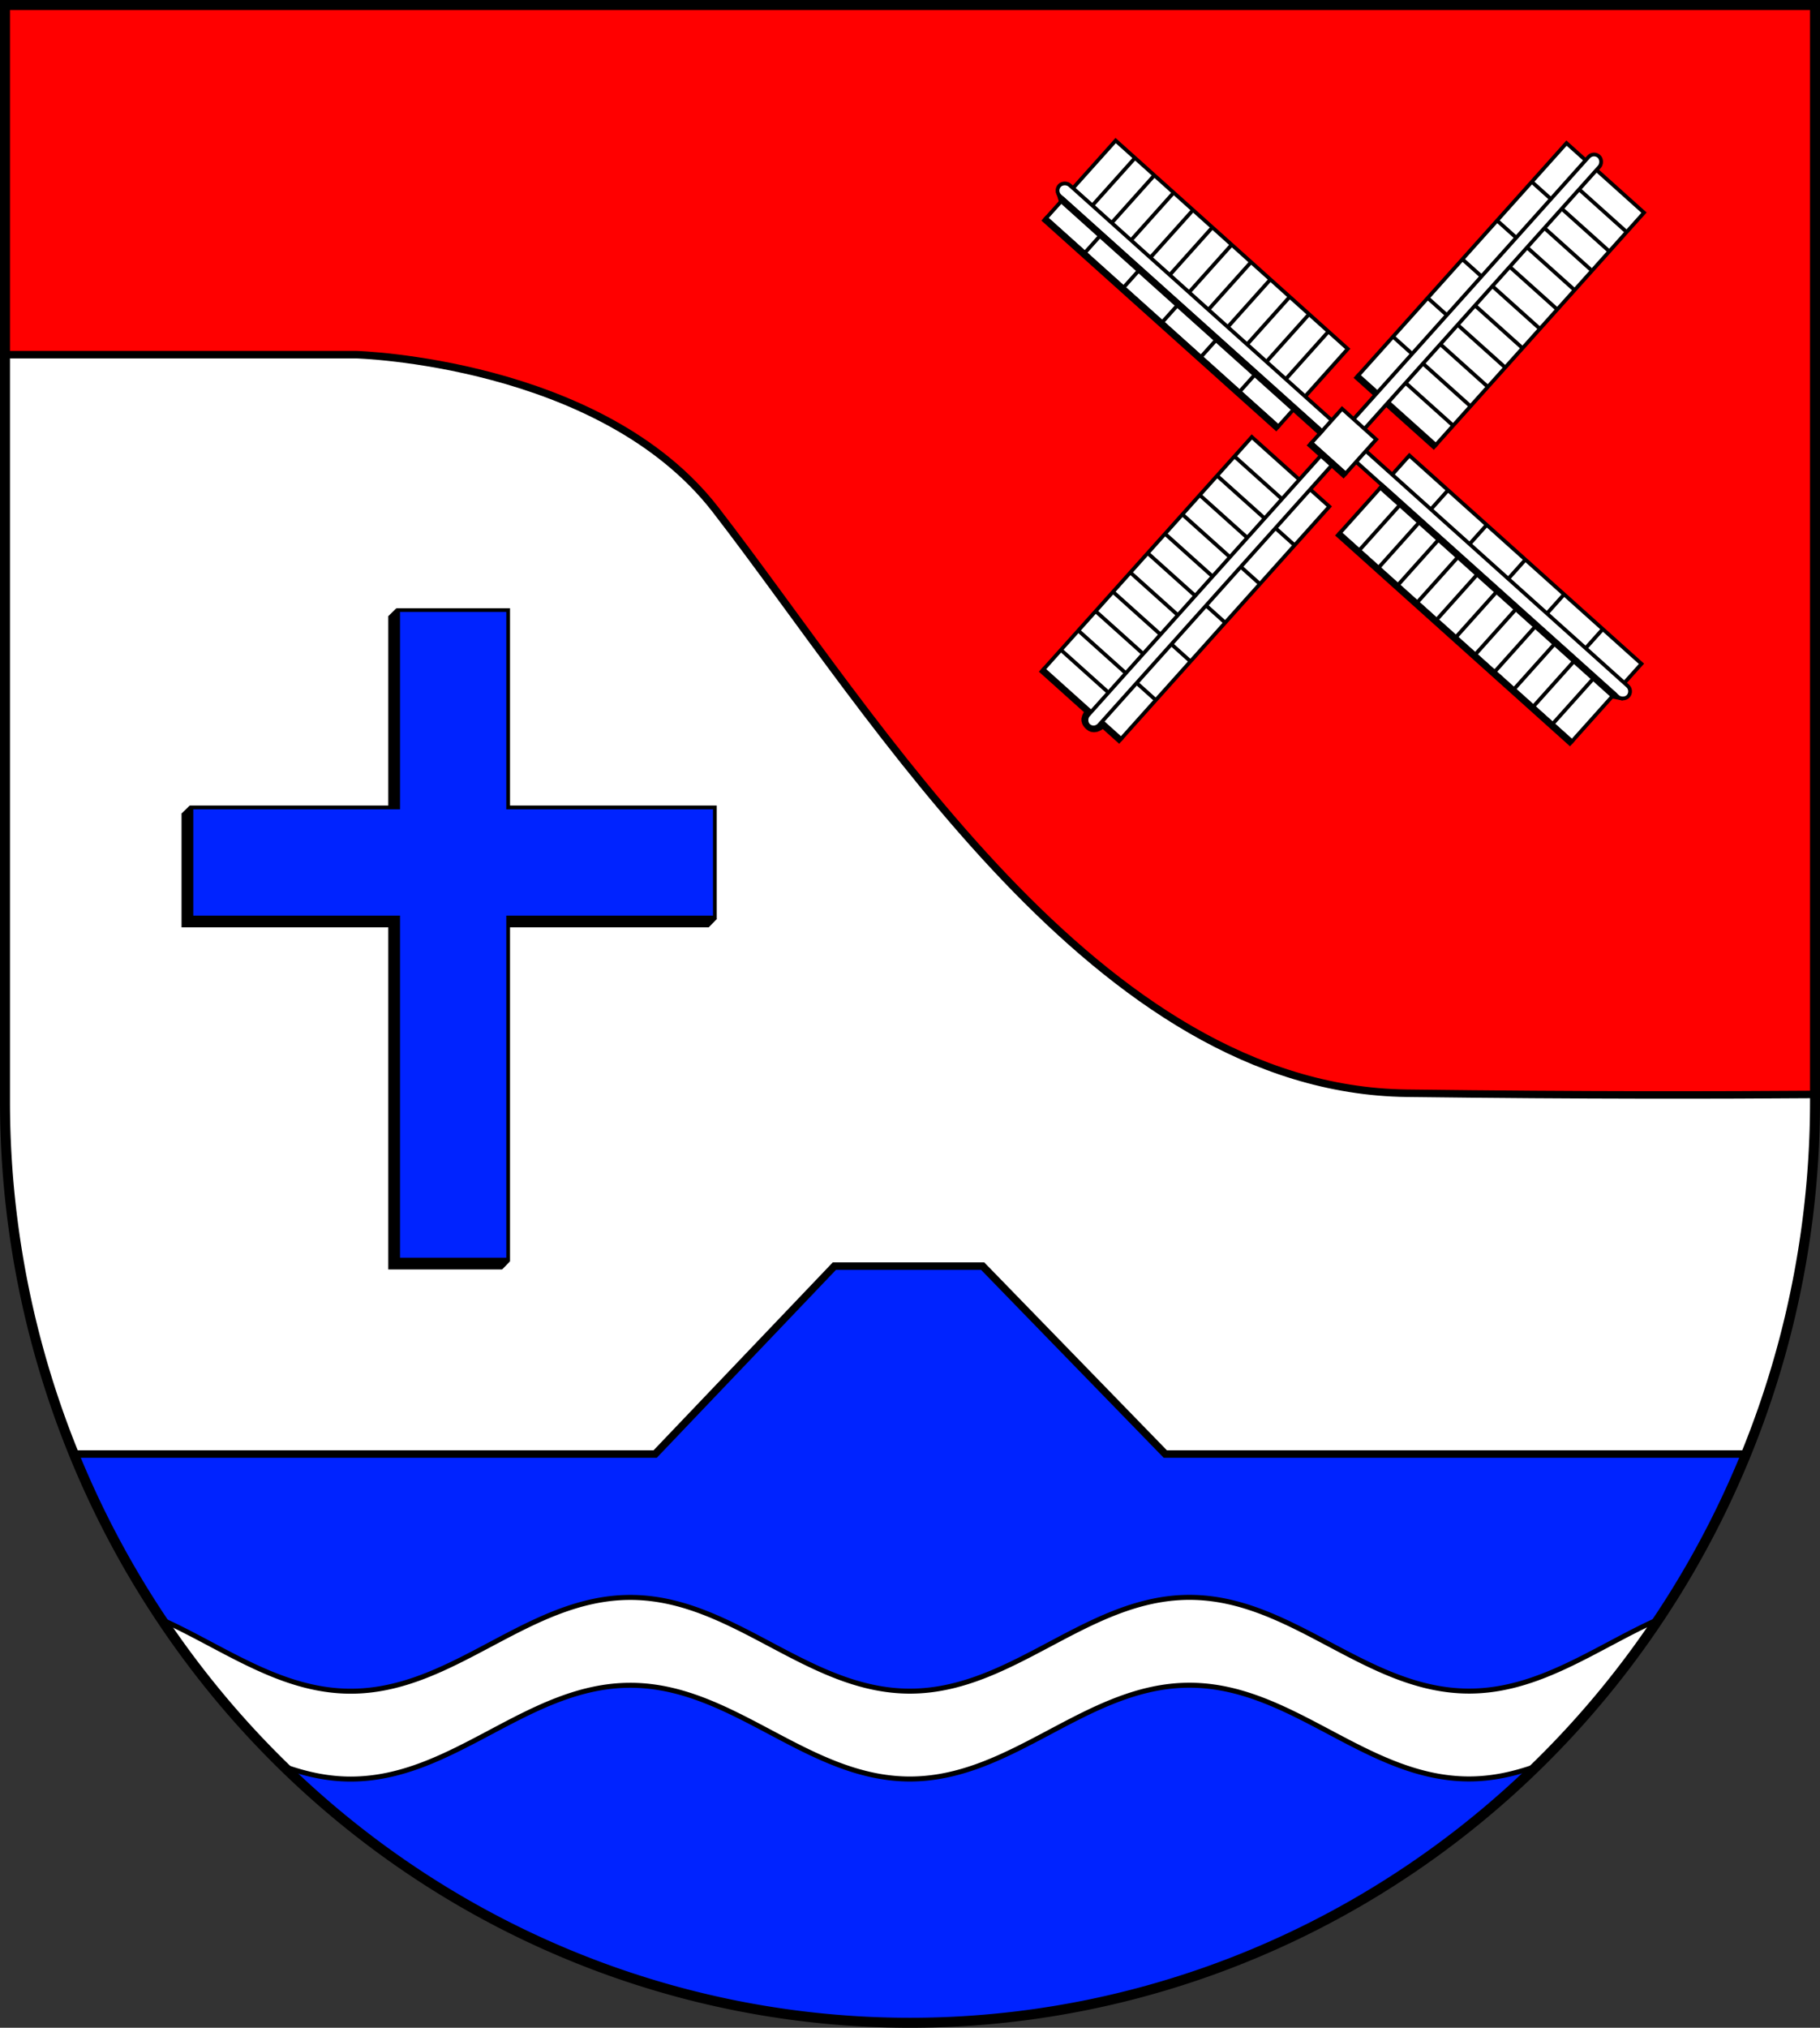 <?xml version="1.0" encoding="UTF-8" standalone="no"?>
<!-- Created with Inkscape (http://www.inkscape.org/) -->

<svg
   width="145.839mm"
   height="162.388mm"
   viewBox="0 0 145.839 162.388"
   version="1.1"
   id="svg3260"
   inkscape:version="1.2.2 (732a01da63, 2022-12-09)"
   sodipodi:docname="Wappen Barlt2.svg"
   xmlns:inkscape="http://www.inkscape.org/namespaces/inkscape"
   xmlns:sodipodi="http://sodipodi.sourceforge.net/DTD/sodipodi-0.dtd"
   xmlns="http://www.w3.org/2000/svg"
   xmlns:svg="http://www.w3.org/2000/svg">
  <rect x="0" y="0" width="145.839" height="162.388" fill="#333333" stroke="none"/>
  <sodipodi:namedview
     id="namedview3262"
     pagecolor="#ffffff"
     bordercolor="#666666"
     borderopacity="1.0"
     inkscape:showpageshadow="2"
     inkscape:pageopacity="0.0"
     inkscape:pagecheckerboard="0"
     inkscape:deskcolor="#d1d1d1"
     inkscape:document-units="mm"
     showgrid="false"
     inkscape:zoom="0.87214615"
     inkscape:cx="275.75653"
     inkscape:cy="307.86125"
     inkscape:current-layer="layer1" />
  <defs
     id="defs3257" />
  <g
     inkscape:label="Ebene 1"
     inkscape:groupmode="layer"
     id="layer1"
     transform="translate(-534.924,-71.081)">
    <g
       id="g3143"
       transform="translate(496.783,-10.005)">
      <path
         id="path1216"
         style="fill:#ffffff;fill-opacity:1;stroke:none;stroke-width:0.8;stroke-dasharray:none"
         d="m 38.541,81.486 v 87.81 a 72.52,73.778 0 0 0 72.52,73.778 72.52,73.778 0 0 0 72.52,-73.777 72.52,73.778 0 0 0 0,-5.1e-4 V 81.486 Z" />
      <path
         id="path1445"
         style="fill:#0023ff;fill-opacity:1;stroke:#000000;stroke-width:0.6;stroke-dasharray:none"
         d="m 105,182.48 -14.36,15.049 h -46.579 c 11.197,27.624 37.628,45.543 66.999,45.544 29.311,-9.8e-4 55.763,-18.002 66.999,-45.544 h -46.54 l -14.635,-15.049 h -5.825 z"
         sodipodi:nodetypes="ccccccccc" />
      <path
         id="path1516"
         style="fill:#ff0000;fill-opacity:1;stroke:#000000;stroke-width:0.6;stroke-dasharray:none"
         d="m 38.541,81.486 v 28.001 h 28.119 c 0,0 19.625,0.532 28.827,12.427 12.899,16.675 30.537,46.407 55.392,46.721 14.204,0.18 25.332,0.152 32.701,0.097 V 81.486 Z" />
      <path
         id="path845"
         style="fill:#ffffff;fill-opacity:1;stroke:#000000;stroke-width:0.4;stroke-dasharray:none"
         d="m 133.455,209.006 c -8.246,7.8e-4 -14.155,7.509 -22.401,7.51 -8.246,7.8e-4 -14.159,-7.506 -22.405,-7.505 -8.246,7.8e-4 -14.154,7.509 -22.4,7.51 -5.611,6e-4 -10.143,-3.473 -15.063,-5.694 a 72.52,73.778 0 0 0 9.764,11.737 c 1.684,0.597 3.43,0.993 5.299,0.993 8.246,-8.3e-4 14.154,-7.509 22.4,-7.51 8.246,-8.3e-4 14.159,7.506 22.405,7.505 8.246,-8.3e-4 14.155,-7.509 22.401,-7.51 8.246,-8.3e-4 14.159,7.506 22.405,7.505 1.883,-1.9e-4 3.64,-0.403 5.335,-1.007 a 72.52,73.778 0 0 0 9.758,-11.741 c -4.932,2.221 -9.469,5.712 -15.093,5.712 -8.246,8.9e-4 -14.159,-7.506 -22.405,-7.505 z" />
      <path
         id="path2917"
         style="fill:none;fill-opacity:1;stroke:#000000;stroke-width:0.8;stroke-dasharray:none"
         d="m 38.541,81.486 v 87.81 a 72.52,73.778 0 0 0 72.52,73.778 72.52,73.778 0 0 0 72.52,-73.777 72.52,73.778 0 0 0 0,-5.1e-4 V 81.486 Z" />
      <g
         id="g2361"
         transform="rotate(41.89,207.693,-229.099)">
        <rect
           style="fill:#000000;stroke:#000000;stroke-width:0.3;stroke-linecap:butt;stroke-dasharray:none"
           id="rect1913"
           width="8.343"
           height="0.25"
           x="386.623"
           y="99.082" />
        <rect
           style="fill:#000000;stroke:#000000;stroke-width:0.3;stroke-linecap:butt;stroke-dasharray:none"
           id="rect1907"
           width="8.343"
           height="0.25"
           x="389.682"
           y="64.725" />
        <g
           id="g1711"
           transform="translate(65.851,-36.707)">
          <g
             id="g1382">
            <rect
               style="fill:#ffffff;stroke:#000000;stroke-width:0.3;stroke-linecap:round;stroke-dasharray:none"
               id="rect1042"
               width="8.343"
               height="24.986"
               x="323.831"
               y="76.446" />
            <rect
               style="fill:#ffffff;stroke:#000000;stroke-width:0.3;stroke-linecap:round;stroke-dasharray:none"
               id="rect927"
               width="1.168"
               height="30.453"
               x="325.889"
               y="75.502"
               ry="0.584"
               rx="0.584" />
            <path
               style="fill:none;stroke:#000000;stroke-width:0.3;stroke-linecap:butt;stroke-dasharray:none"
               d="m 327.057,78.528 h 5.117"
               id="path1158" />
            <path
               style="fill:none;stroke:#000000;stroke-width:0.3;stroke-linecap:butt;stroke-dasharray:none"
               d="m 327.057,80.61 h 5.117"
               id="path1160" />
            <path
               style="fill:none;stroke:#000000;stroke-width:0.3;stroke-linecap:butt;stroke-dasharray:none"
               d="m 327.057,82.692 h 5.117"
               id="path1162" />
            <path
               style="fill:none;stroke:#000000;stroke-width:0.3;stroke-linecap:butt;stroke-dasharray:none"
               d="m 327.057,84.775 h 5.117"
               id="path1164" />
            <path
               style="fill:none;stroke:#000000;stroke-width:0.3;stroke-linecap:butt;stroke-dasharray:none"
               d="m 327.057,86.857 h 5.117"
               id="path1166" />
            <path
               style="fill:none;stroke:#000000;stroke-width:0.3;stroke-linecap:butt;stroke-dasharray:none"
               d="m 327.057,88.939 h 5.117"
               id="path1168" />
            <path
               style="fill:none;stroke:#000000;stroke-width:0.3;stroke-linecap:butt;stroke-dasharray:none"
               d="m 327.057,91.021 h 5.117"
               id="path1170" />
            <path
               style="fill:none;stroke:#000000;stroke-width:0.3;stroke-linecap:butt;stroke-dasharray:none"
               d="m 327.057,93.103 h 5.117"
               id="path1172" />
            <path
               style="fill:none;stroke:#000000;stroke-width:0.3;stroke-linecap:butt;stroke-dasharray:none"
               d="m 327.057,95.185 h 5.117"
               id="path1174" />
            <path
               style="fill:none;stroke:#000000;stroke-width:0.3;stroke-linecap:butt;stroke-dasharray:none"
               d="m 327.057,97.268 h 5.117"
               id="path1176" />
            <path
               style="fill:none;stroke:#000000;stroke-width:0.3;stroke-linecap:butt;stroke-dasharray:none"
               d="m 327.057,99.35 h 5.117"
               id="path1178" />
            <path
               style="fill:none;stroke:#000000;stroke-width:0.3;stroke-linecap:butt;stroke-dasharray:none"
               d="m 323.831,80.61 h 2.058"
               id="path1252" />
            <path
               style="fill:none;stroke:#000000;stroke-width:0.3;stroke-linecap:butt;stroke-dasharray:none"
               d="m 323.831,84.775 h 2.058"
               id="path1254" />
            <path
               style="fill:none;stroke:#000000;stroke-width:0.3;stroke-linecap:butt;stroke-dasharray:none"
               d="m 323.831,88.939 h 2.058"
               id="path1256" />
            <path
               style="fill:none;stroke:#000000;stroke-width:0.3;stroke-linecap:butt;stroke-dasharray:none"
               d="m 323.831,93.103 h 2.058"
               id="path1258" />
            <path
               style="fill:none;stroke:#000000;stroke-width:0.3;stroke-linecap:butt;stroke-dasharray:none"
               d="m 323.831,97.268 h 2.058"
               id="path1260" />
          </g>
          <g
             id="g1420"
             inkscape:transform-center-x="-15.389402"
             inkscape:transform-center-y="1.5294635"
             transform="rotate(90,326.473,106.118)">
            <rect
               style="fill:#ffffff;stroke:#000000;stroke-width:0.3;stroke-linecap:round;stroke-dasharray:none"
               id="rect1384"
               width="8.343"
               height="24.986"
               x="323.831"
               y="76.446" />
            <rect
               style="fill:#ffffff;stroke:#000000;stroke-width:0.3;stroke-linecap:round;stroke-dasharray:none"
               id="rect1386"
               width="1.168"
               height="30.453"
               x="325.889"
               y="75.502"
               ry="0.584"
               rx="0.584" />
            <path
               style="fill:none;stroke:#000000;stroke-width:0.3;stroke-linecap:butt;stroke-dasharray:none"
               d="m 327.057,78.528 h 5.117"
               id="path1388" />
            <path
               style="fill:none;stroke:#000000;stroke-width:0.3;stroke-linecap:butt;stroke-dasharray:none"
               d="m 327.057,80.61 h 5.117"
               id="path1390" />
            <path
               style="fill:none;stroke:#000000;stroke-width:0.3;stroke-linecap:butt;stroke-dasharray:none"
               d="m 327.057,82.692 h 5.117"
               id="path1392" />
            <path
               style="fill:none;stroke:#000000;stroke-width:0.3;stroke-linecap:butt;stroke-dasharray:none"
               d="m 327.057,84.775 h 5.117"
               id="path1394" />
            <path
               style="fill:none;stroke:#000000;stroke-width:0.3;stroke-linecap:butt;stroke-dasharray:none"
               d="m 327.057,86.857 h 5.117"
               id="path1396" />
            <path
               style="fill:none;stroke:#000000;stroke-width:0.3;stroke-linecap:butt;stroke-dasharray:none"
               d="m 327.057,88.939 h 5.117"
               id="path1398" />
            <path
               style="fill:none;stroke:#000000;stroke-width:0.3;stroke-linecap:butt;stroke-dasharray:none"
               d="m 327.057,91.021 h 5.117"
               id="path1400" />
            <path
               style="fill:none;stroke:#000000;stroke-width:0.3;stroke-linecap:butt;stroke-dasharray:none"
               d="m 327.057,93.103 h 5.117"
               id="path1402" />
            <path
               style="fill:none;stroke:#000000;stroke-width:0.3;stroke-linecap:butt;stroke-dasharray:none"
               d="m 327.057,95.185 h 5.117"
               id="path1404" />
            <path
               style="fill:none;stroke:#000000;stroke-width:0.3;stroke-linecap:butt;stroke-dasharray:none"
               d="m 327.057,97.268 h 5.117"
               id="path1406" />
            <path
               style="fill:none;stroke:#000000;stroke-width:0.3;stroke-linecap:butt;stroke-dasharray:none"
               d="m 327.057,99.35 h 5.117"
               id="path1408" />
            <path
               style="fill:none;stroke:#000000;stroke-width:0.3;stroke-linecap:butt;stroke-dasharray:none"
               d="m 323.831,80.61 h 2.058"
               id="path1410" />
            <path
               style="fill:none;stroke:#000000;stroke-width:0.3;stroke-linecap:butt;stroke-dasharray:none"
               d="m 323.831,84.775 h 2.058"
               id="path1412" />
            <path
               style="fill:none;stroke:#000000;stroke-width:0.3;stroke-linecap:butt;stroke-dasharray:none"
               d="m 323.831,88.939 h 2.058"
               id="path1414" />
            <path
               style="fill:none;stroke:#000000;stroke-width:0.3;stroke-linecap:butt;stroke-dasharray:none"
               d="m 323.831,93.103 h 2.058"
               id="path1416" />
            <path
               style="fill:none;stroke:#000000;stroke-width:0.3;stroke-linecap:butt;stroke-dasharray:none"
               d="m 323.831,97.268 h 2.058"
               id="path1418" />
          </g>
          <g
             id="g1458"
             inkscape:transform-center-x="1.5294625"
             inkscape:transform-center-y="15.389401"
             transform="rotate(180,326.473,106.118)">
            <rect
               style="fill:#ffffff;stroke:#000000;stroke-width:0.3;stroke-linecap:round;stroke-dasharray:none"
               id="rect1422"
               width="8.343"
               height="24.986"
               x="323.831"
               y="76.446" />
            <rect
               style="fill:#ffffff;stroke:#000000;stroke-width:0.3;stroke-linecap:round;stroke-dasharray:none"
               id="rect1424"
               width="1.168"
               height="30.453"
               x="325.889"
               y="75.502"
               ry="0.584"
               rx="0.584" />
            <path
               style="fill:none;stroke:#000000;stroke-width:0.3;stroke-linecap:butt;stroke-dasharray:none"
               d="m 327.057,78.528 h 5.117"
               id="path1426" />
            <path
               style="fill:none;stroke:#000000;stroke-width:0.3;stroke-linecap:butt;stroke-dasharray:none"
               d="m 327.057,80.61 h 5.117"
               id="path1428" />
            <path
               style="fill:none;stroke:#000000;stroke-width:0.3;stroke-linecap:butt;stroke-dasharray:none"
               d="m 327.057,82.692 h 5.117"
               id="path1430" />
            <path
               style="fill:none;stroke:#000000;stroke-width:0.3;stroke-linecap:butt;stroke-dasharray:none"
               d="m 327.057,84.775 h 5.117"
               id="path1432" />
            <path
               style="fill:none;stroke:#000000;stroke-width:0.3;stroke-linecap:butt;stroke-dasharray:none"
               d="m 327.057,86.857 h 5.117"
               id="path1434" />
            <path
               style="fill:none;stroke:#000000;stroke-width:0.3;stroke-linecap:butt;stroke-dasharray:none"
               d="m 327.057,88.939 h 5.117"
               id="path1436" />
            <path
               style="fill:none;stroke:#000000;stroke-width:0.3;stroke-linecap:butt;stroke-dasharray:none"
               d="m 327.057,91.021 h 5.117"
               id="path1438" />
            <path
               style="fill:none;stroke:#000000;stroke-width:0.3;stroke-linecap:butt;stroke-dasharray:none"
               d="m 327.057,93.103 h 5.117"
               id="path1440" />
            <path
               style="fill:none;stroke:#000000;stroke-width:0.3;stroke-linecap:butt;stroke-dasharray:none"
               d="m 327.057,95.185 h 5.117"
               id="path1442" />
            <path
               style="fill:none;stroke:#000000;stroke-width:0.3;stroke-linecap:butt;stroke-dasharray:none"
               d="m 327.057,97.268 h 5.117"
               id="path1444" />
            <path
               style="fill:none;stroke:#000000;stroke-width:0.3;stroke-linecap:butt;stroke-dasharray:none"
               d="m 327.057,99.35 h 5.117"
               id="path1446" />
            <path
               style="fill:none;stroke:#000000;stroke-width:0.3;stroke-linecap:butt;stroke-dasharray:none"
               d="m 323.831,80.61 h 2.058"
               id="path1448" />
            <path
               style="fill:none;stroke:#000000;stroke-width:0.3;stroke-linecap:butt;stroke-dasharray:none"
               d="m 323.831,84.775 h 2.058"
               id="path1450" />
            <path
               style="fill:none;stroke:#000000;stroke-width:0.3;stroke-linecap:butt;stroke-dasharray:none"
               d="m 323.831,88.939 h 2.058"
               id="path1452" />
            <path
               style="fill:none;stroke:#000000;stroke-width:0.3;stroke-linecap:butt;stroke-dasharray:none"
               d="m 323.831,93.103 h 2.058"
               id="path1454" />
            <path
               style="fill:none;stroke:#000000;stroke-width:0.3;stroke-linecap:butt;stroke-dasharray:none"
               d="m 323.831,97.268 h 2.058"
               id="path1456" />
          </g>
          <g
             id="g1496"
             inkscape:transform-center-x="15.3894"
             inkscape:transform-center-y="-1.5294635"
             transform="rotate(-90,326.473,106.118)">
            <rect
               style="fill:#ffffff;stroke:#000000;stroke-width:0.3;stroke-linecap:round;stroke-dasharray:none"
               id="rect1460"
               width="8.343"
               height="24.986"
               x="323.831"
               y="76.446" />
            <rect
               style="fill:#ffffff;stroke:#000000;stroke-width:0.3;stroke-linecap:round;stroke-dasharray:none"
               id="rect1462"
               width="1.168"
               height="30.453"
               x="325.889"
               y="75.502"
               ry="0.584"
               rx="0.584" />
            <path
               style="fill:none;stroke:#000000;stroke-width:0.3;stroke-linecap:butt;stroke-dasharray:none"
               d="m 327.057,78.528 h 5.117"
               id="path1464" />
            <path
               style="fill:none;stroke:#000000;stroke-width:0.3;stroke-linecap:butt;stroke-dasharray:none"
               d="m 327.057,80.61 h 5.117"
               id="path1466" />
            <path
               style="fill:none;stroke:#000000;stroke-width:0.3;stroke-linecap:butt;stroke-dasharray:none"
               d="m 327.057,82.692 h 5.117"
               id="path1468" />
            <path
               style="fill:none;stroke:#000000;stroke-width:0.3;stroke-linecap:butt;stroke-dasharray:none"
               d="m 327.057,84.775 h 5.117"
               id="path1470" />
            <path
               style="fill:none;stroke:#000000;stroke-width:0.3;stroke-linecap:butt;stroke-dasharray:none"
               d="m 327.057,86.857 h 5.117"
               id="path1472" />
            <path
               style="fill:none;stroke:#000000;stroke-width:0.3;stroke-linecap:butt;stroke-dasharray:none"
               d="m 327.057,88.939 h 5.117"
               id="path1474" />
            <path
               style="fill:none;stroke:#000000;stroke-width:0.3;stroke-linecap:butt;stroke-dasharray:none"
               d="m 327.057,91.021 h 5.117"
               id="path1476" />
            <path
               style="fill:none;stroke:#000000;stroke-width:0.3;stroke-linecap:butt;stroke-dasharray:none"
               d="m 327.057,93.103 h 5.117"
               id="path1478" />
            <path
               style="fill:none;stroke:#000000;stroke-width:0.3;stroke-linecap:butt;stroke-dasharray:none"
               d="m 327.057,95.185 h 5.117"
               id="path1480" />
            <path
               style="fill:none;stroke:#000000;stroke-width:0.3;stroke-linecap:butt;stroke-dasharray:none"
               d="m 327.057,97.268 h 5.117"
               id="path1482" />
            <path
               style="fill:none;stroke:#000000;stroke-width:0.3;stroke-linecap:butt;stroke-dasharray:none"
               d="m 327.057,99.35 h 5.117"
               id="path1484" />
            <path
               style="fill:none;stroke:#000000;stroke-width:0.3;stroke-linecap:butt;stroke-dasharray:none"
               d="m 323.831,80.61 h 2.058"
               id="path1486" />
            <path
               style="fill:none;stroke:#000000;stroke-width:0.3;stroke-linecap:butt;stroke-dasharray:none"
               d="m 323.831,84.775 h 2.058"
               id="path1488" />
            <path
               style="fill:none;stroke:#000000;stroke-width:0.3;stroke-linecap:butt;stroke-dasharray:none"
               d="m 323.831,88.939 h 2.058"
               id="path1490" />
            <path
               style="fill:none;stroke:#000000;stroke-width:0.3;stroke-linecap:butt;stroke-dasharray:none"
               d="m 323.831,93.103 h 2.058"
               id="path1492" />
            <path
               style="fill:none;stroke:#000000;stroke-width:0.3;stroke-linecap:butt;stroke-dasharray:none"
               d="m 323.831,97.268 h 2.058"
               id="path1494" />
          </g>
          <rect
             style="fill:#ffffff;stroke:#000000;stroke-width:0.3;stroke-linecap:butt;stroke-dasharray:none"
             id="rect1498"
             width="3.677"
             height="3.677"
             x="324.648"
             y="104.292" />
        </g>
        <rect
           style="fill:#000000;stroke:#000000;stroke-width:0.3;stroke-linecap:butt;stroke-dasharray:none"
           id="rect1909"
           width="24.986"
           height="0.25"
           x="397.01"
           y="75.111" />
        <rect
           style="fill:#000000;stroke:#000000;stroke-width:0.3;stroke-linecap:butt;stroke-dasharray:none"
           id="rect1911"
           width="24.986"
           height="0.25"
           x="362.652"
           y="72.052" />
        <rect
           style="fill:#000000;stroke:#000000;stroke-width:0.3;stroke-linecap:butt;stroke-dasharray:none"
           id="rect2005"
           width="3.677"
           height="0.25"
           x="390.498"
           y="71.262" />
        <g
           id="rect2098">
          <path
             style="color:#000000;fill:#000000;stroke-width:0.3;-inkscape-stroke:none"
             d="m 362.652,69.994 h 27.846 v 0.25 h -27.846 z"
             id="path2162" />
          <path
             style="color:#000000;fill:#000000;-inkscape-stroke:none"
             d="m 362.502,69.844 v 0.15 0.4 h 28.146 V 69.844 Z"
             id="path2164" />
        </g>
        <rect
           style="fill:#000000;stroke:#000000;stroke-width:0.3;stroke-linecap:butt;stroke-dasharray:none"
           id="rect2100"
           width="24.986"
           height="0.25"
           x="397.01"
           y="69.994" />
        <path
           style="fill:#000000;stroke:#000000;stroke-width:0.02;stroke-linecap:butt;stroke-dasharray:none"
           d="m 391.316,99.332 c 0,0 0.002,1.077 1.099,1.029 0.869,-0.038 0.952,-1.029 0.952,-1.029 l -0.438,0.035 -0.09,0.452 -0.452,0.257 -0.466,-0.209 -0.209,-0.389 -0.007,-0.167 z"
           id="path2158"
           sodipodi:nodetypes="cscccccccc" />
        <path
           style="fill:#000000;stroke:none;stroke-width:0.02;stroke-linecap:butt;stroke-dasharray:none"
           d="m 361.811,69.949 0.747,0.452 0.3,-0.423 z"
           id="path2166"
           sodipodi:nodetypes="cccc" />
        <path
           style="fill:#000000;stroke:none;stroke-width:0.02;stroke-linecap:butt;stroke-dasharray:none"
           d="m 422.862,69.949 -0.747,0.452 -0.3,-0.423 z"
           id="path2170"
           sodipodi:nodetypes="cccc"
           inkscape:transform-center-x="-30.001951"
           inkscape:transform-center-y="3.6181144" />
      </g>
      <g
         id="g1162"
         transform="translate(-195.604,-1.701)">
        <path
           id="path1092"
           style="fill:#000000;stroke:#000000;stroke-width:0.3;stroke-dasharray:none"
           d="m 265.008,132.285 v 15.801 h -16.565 v 8.815 h 16.565 v 27.396 h 8.815 v -27.396 h 16.564 v -8.815 h -16.564 v -15.801 z" />
        <path
           style="fill:#000000;stroke:none;stroke-width:0.3;stroke-dasharray:none"
           d="m 248.294,147.935 0.64,-0.626 0.377,0.777 -0.633,0.224 z"
           id="path1150" />
        <path
           id="rect932"
           style="fill:#0023ff;fill-opacity:1;stroke:#000000;stroke-width:0.3;stroke-dasharray:none"
           d="m 265.649,131.645 v 15.801 h -16.565 v 8.815 h 16.565 v 27.396 h 8.815 v -27.396 h 16.564 v -8.815 h -16.564 v -15.801 z" />
        <path
           style="fill:#000000;stroke:none;stroke-width:0.3;stroke-dasharray:none"
           d="m 264.855,132.135 0.649,-0.64 0.145,0.896 -0.445,-0.105 z"
           id="path1148" />
        <path
           style="fill:#000000;stroke:none;stroke-width:0.3;stroke-dasharray:none"
           d="m 290.538,157.049 0.64,-0.66 -0.55,-0.128 -0.417,0.142 0.177,0.499 z"
           id="path1152" />
        <path
           style="fill:#000000;stroke:none;stroke-width:0.3;stroke-dasharray:none"
           d="m 273.984,184.447 0.619,-0.64 -0.521,-0.15 h -0.598 z"
           id="path1154" />
      </g>
    </g>
  </g>
</svg>
